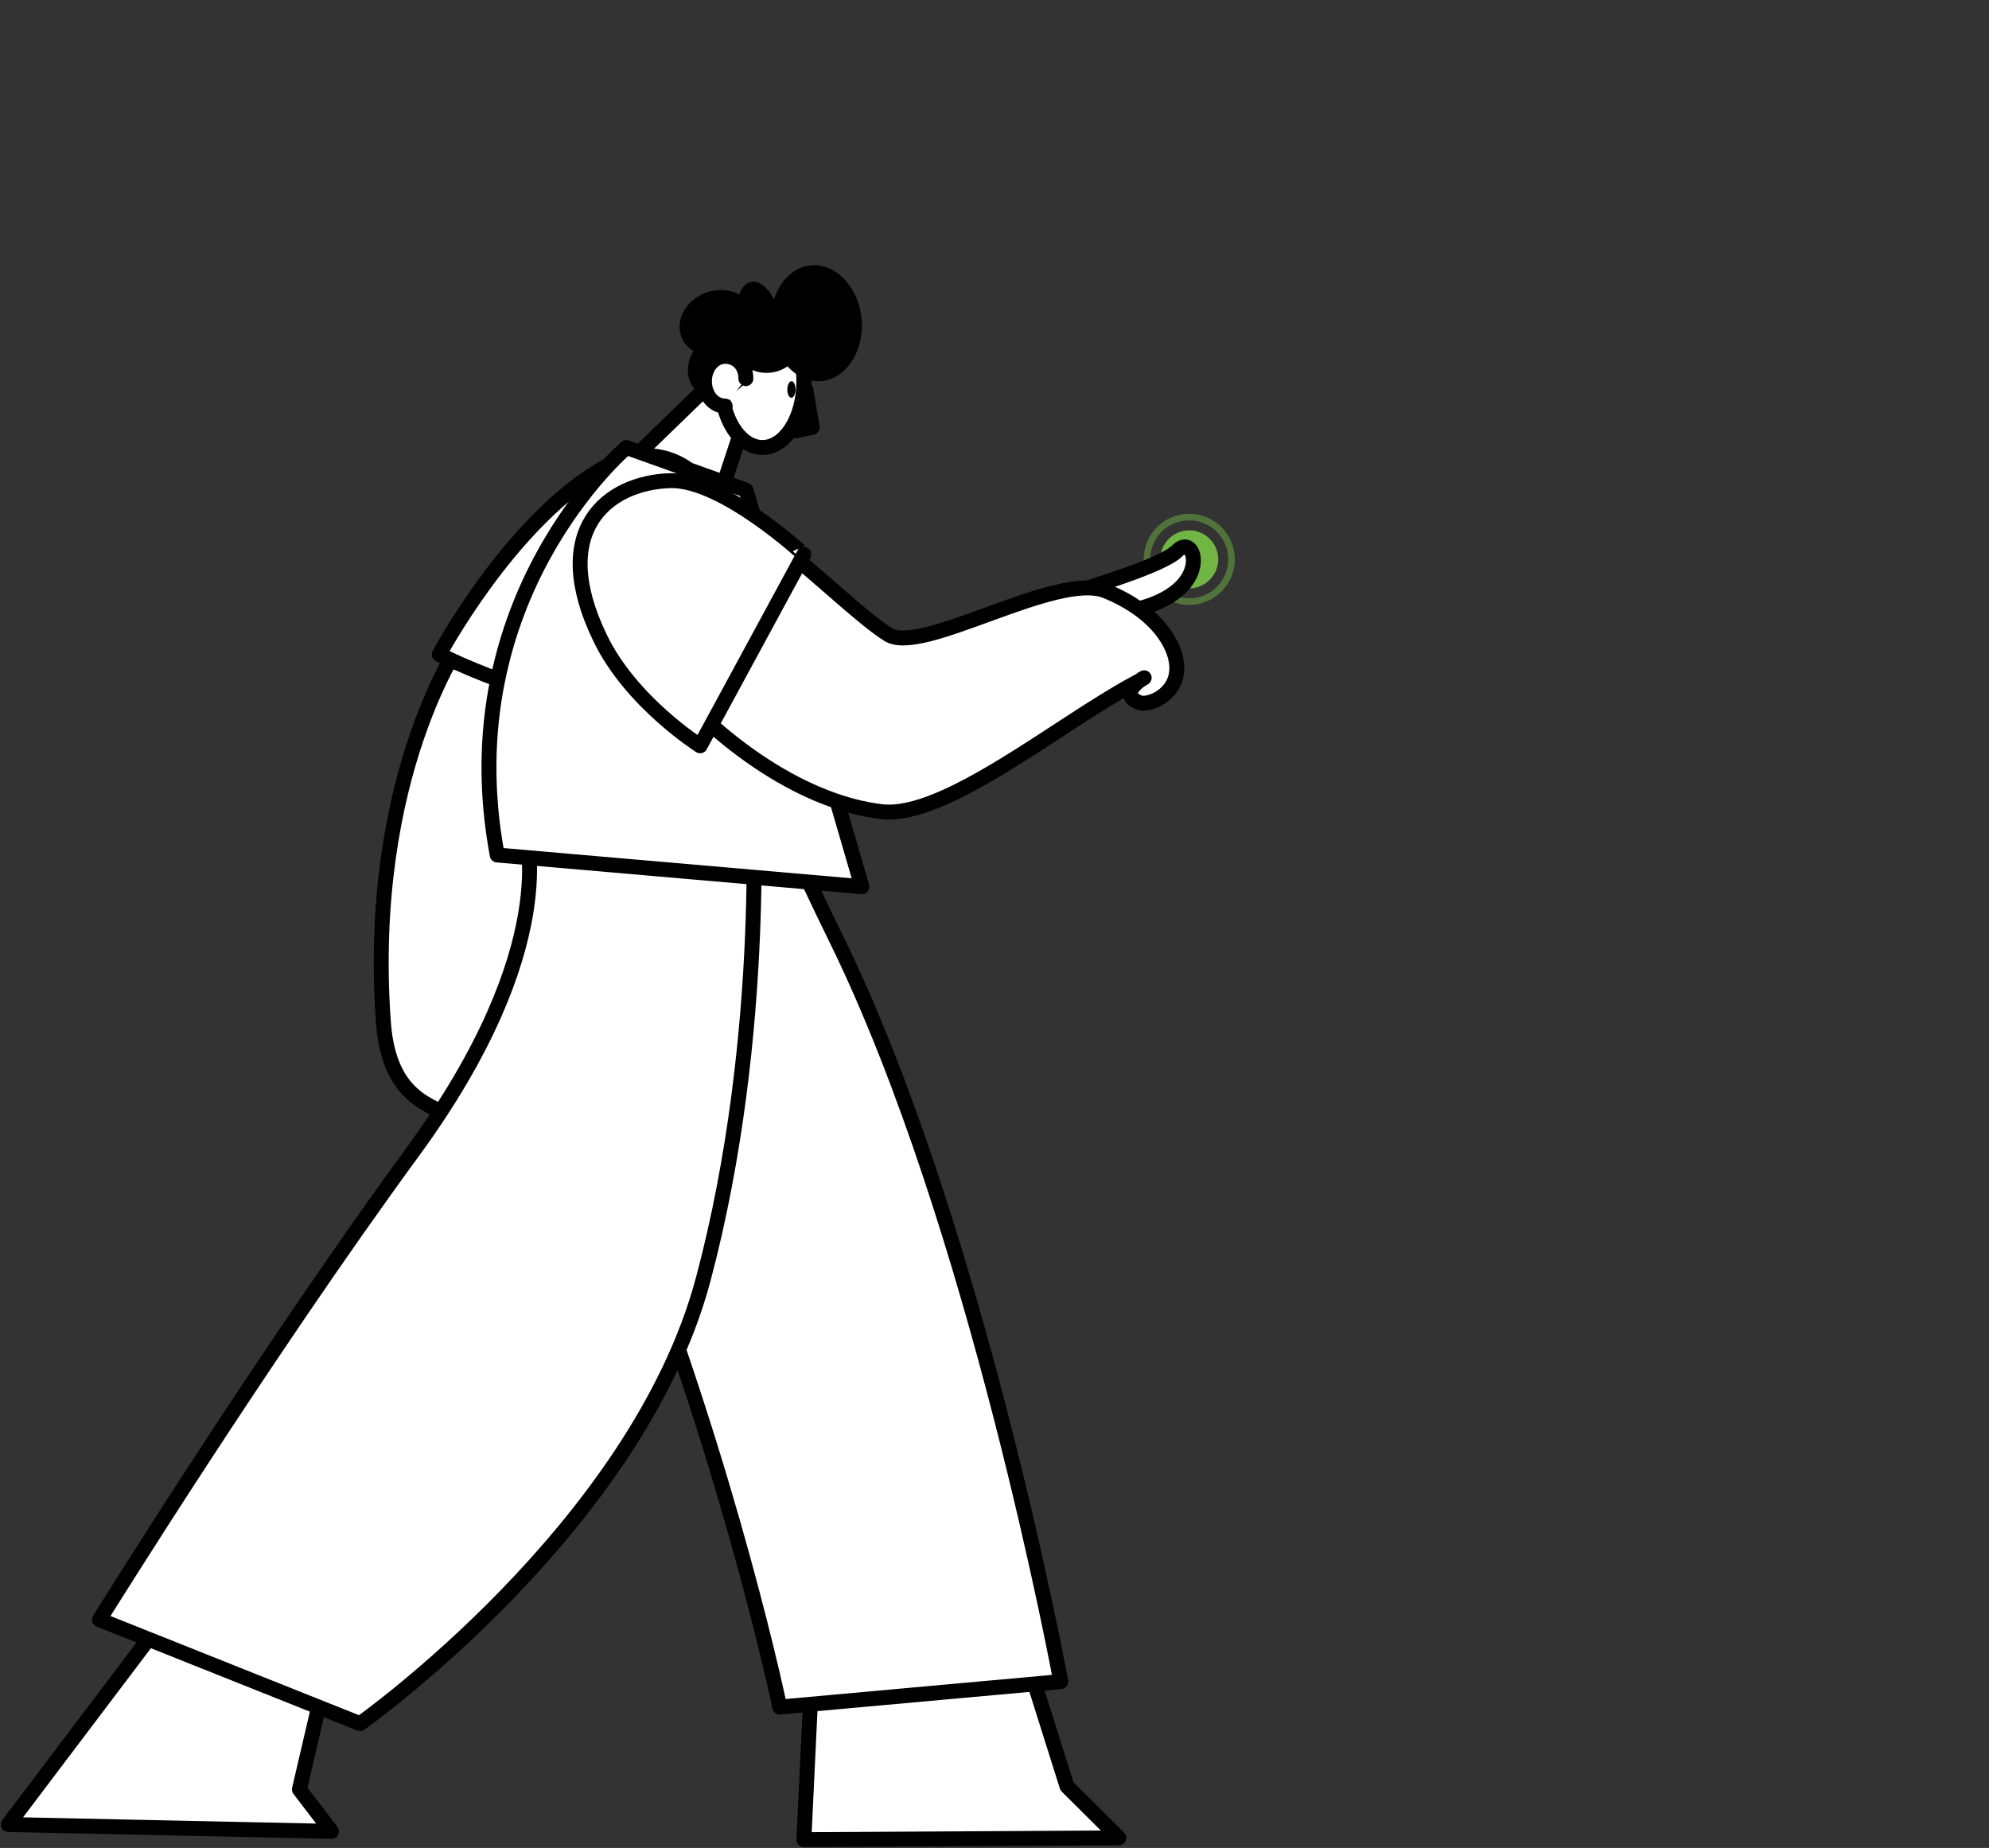 <svg xmlns="http://www.w3.org/2000/svg" width="240" height="223" viewBox="0 0 240 223" fill="none"><rect x="0" y="0" width="240" height="223" fill="#333333" stroke="none"/><path fill-rule="evenodd" clip-rule="evenodd" d="M143.5 64C145.449 64 147 65.591 147 67.5C147 69.409 145.409 71 143.5 71C141.591 71 140 69.409 140 67.5C140 65.591 141.551 64 143.5 64Z" fill="#71B544"></path><path opacity="0.5" fill-rule="evenodd" clip-rule="evenodd" d="M143.5 62C146.523 62 149 64.477 149 67.5C149 70.523 146.523 73 143.5 73C140.477 73 138 70.523 138 67.5C138 64.477 140.435 62 143.5 62ZM143.5 62.798C146.103 62.798 148.202 64.897 148.202 67.5C148.202 70.103 146.103 72.202 143.5 72.202C140.897 72.202 138.798 70.103 138.798 67.5C138.756 64.897 140.897 62.798 143.5 62.798Z" fill="#71B544"></path><path fill-rule="evenodd" clip-rule="evenodd" d="M85 47L75 56.684L86.807 60L90 50.272L85 47Z" fill="white" stroke="black" stroke-width="1.8" stroke-linecap="round" stroke-linejoin="round"></path><path fill-rule="evenodd" clip-rule="evenodd" d="M97.236 47L98 51.567L96 52L97.236 47Z" fill="white" stroke="black" stroke-width="1.8" stroke-linecap="round" stroke-linejoin="round"></path><path fill-rule="evenodd" clip-rule="evenodd" d="M92 38C94.756 38 97 41.575 97 46C97 50.425 94.756 54 92 54C89.244 54 87 50.425 87 46C87 41.575 89.244 38 92 38Z" fill="white" stroke="black" stroke-width="1.8" stroke-linecap="round" stroke-linejoin="round"></path><path d="M103.906 38.023C104.466 41.864 102.464 45.388 99.501 45.93C96.538 46.472 93.655 43.806 93.094 39.966C92.534 36.126 94.536 32.602 97.499 32.06C100.502 31.563 103.345 34.228 103.906 38.023Z" fill="black"></path><path d="M96 47C96 47.538 95.75 48 95.5 48C95.208 48 95 47.538 95 47C95 46.462 95.25 46 95.5 46C95.792 46 96 46.462 96 47Z" fill="black"></path><path d="M85.569 35.198C88.025 34.515 90.396 35.654 90.904 37.748C91.412 39.842 89.846 42.119 87.432 42.802C84.977 43.485 82.606 42.346 82.097 40.252C81.59 38.158 83.114 35.881 85.569 35.198Z" fill="black"></path><path d="M91.841 36.049C94.317 35.684 96.593 37.391 96.952 39.829C97.312 42.268 95.595 44.585 93.159 44.951C90.683 45.316 88.407 43.609 88.048 41.171C87.688 38.732 89.405 36.415 91.841 36.049Z" fill="black"></path><path d="M90.574 34.039C91.841 33.734 93.318 35.258 93.825 37.434C94.332 39.611 93.698 41.657 92.432 41.961C91.165 42.266 89.687 40.742 89.18 38.566C88.674 36.389 89.265 34.343 90.574 34.039Z" fill="black"></path><path d="M89.55 40.519C91.236 41.603 91.502 44.062 90.083 45.98C88.663 47.898 86.179 48.565 84.45 47.481C82.764 46.397 82.498 43.938 83.917 42.02C85.337 40.102 87.865 39.435 89.55 40.519Z" fill="black"></path><path fill-rule="evenodd" clip-rule="evenodd" d="M87.5 49C86.091 49 85 47.676 85 46C85 44.324 86.136 43 87.5 43C88.909 43 90 44.059 90 45.691" fill="white"></path><path d="M87.5 49C86.091 49 85 47.676 85 46C85 44.324 86.136 43 87.5 43C88.909 43 90 44.059 90 45.691" stroke="black" stroke-width="1.8" stroke-linecap="round" stroke-linejoin="round"></path><path fill-rule="evenodd" clip-rule="evenodd" d="M131.007 71.1C130.7 71.016 140.238 68.329 142.04 66.482C143.843 64.635 145.337 68.498 142.084 71.226C138.524 74.207 132.766 73.997 132.766 73.997" fill="white"></path><path d="M131.007 71.1C130.7 71.016 140.238 68.329 142.04 66.482C143.843 64.635 145.337 68.498 142.084 71.226C138.524 74.207 132.766 73.997 132.766 73.997" stroke="black" stroke-width="1.8" stroke-linecap="round" stroke-linejoin="round"></path><path fill-rule="evenodd" clip-rule="evenodd" d="M26.828 186L1 220.17L40 221L36.126 215.935L39.699 200.614L26.828 186Z" fill="white" stroke="black" stroke-width="1.8" stroke-linecap="round" stroke-linejoin="round"></path><path fill-rule="evenodd" clip-rule="evenodd" d="M98.216 196.389L97 222L135 221.787L128.746 215.565L121.32 192L98.216 196.389Z" fill="white" stroke="black" stroke-width="1.8" stroke-linecap="round" stroke-linejoin="round"></path><path fill-rule="evenodd" clip-rule="evenodd" d="M55.909 77C55.909 77 44.103 93.439 46.264 123.406C46.971 132.953 52.542 133.381 54.704 134.965C56.824 136.506 71 86.461 71 86.461C71 86.461 55.743 77.514 55.909 77Z" fill="white" stroke="black" stroke-width="1.8" stroke-linecap="round" stroke-linejoin="round"></path><path fill-rule="evenodd" clip-rule="evenodd" d="M86.041 72.064C91.739 66.594 84.382 49.264 72.05 56.922C61.164 63.662 53 78.979 53 78.979C53 78.979 65.842 85.324 70.35 83.749C76.516 81.561 79.492 78.322 86.041 72.064Z" fill="white" stroke="black" stroke-width="1.8" stroke-linecap="round" stroke-linejoin="round"></path><path fill-rule="evenodd" clip-rule="evenodd" d="M65.177 98.506C65.177 98.506 62.779 113.112 75.626 145.783C88.431 178.454 94.083 206 94.083 206L128 202.925C128 202.925 117.851 147.833 100.935 113.368C91.728 94.62 90.058 88 90.058 88L65.177 98.506Z" fill="white" stroke="black" stroke-width="1.8" stroke-linecap="round" stroke-linejoin="round"></path><path fill-rule="evenodd" clip-rule="evenodd" d="M63.375 100.359C63.375 100.359 67.995 114.145 49.815 138.985C31.635 163.826 12 195.452 12 195.452L43.441 208C43.441 208 76.85 184.398 84.849 154.393C92.848 124.389 90.752 94 90.752 94L63.375 100.359Z" fill="white" stroke="black" stroke-width="1.8" stroke-linecap="round" stroke-linejoin="round"></path><path fill-rule="evenodd" clip-rule="evenodd" d="M75.593 54C75.593 54 54.201 72.082 59.996 103.177L104 107C104 107 92.803 68.474 90.014 59.154L75.593 54Z" fill="white" stroke="black" stroke-width="1.8" stroke-linecap="round" stroke-linejoin="round"></path><path fill-rule="evenodd" clip-rule="evenodd" d="M81.516 59.084C73.721 57.973 68.795 68.02 77.961 79.266C87.126 90.511 97.62 96.924 106.4 97.95C113.981 98.848 127.815 87.347 136.895 82.472C140.621 80.463 133.939 83.37 137.452 84.781C138.522 85.209 141.82 83.969 141.991 80.89C142.163 78.197 139.764 73.878 133.425 71.313C127.472 68.918 111.24 79.137 107.171 76.572C104.044 74.605 99.204 69.816 93.979 65.712C89.825 62.462 85.456 59.64 81.516 59.084Z" fill="white" stroke="black" stroke-width="1.8" stroke-linecap="round" stroke-linejoin="round"></path><path fill-rule="evenodd" clip-rule="evenodd" d="M80.887 58.002C73.326 58.218 66.096 63.962 72.417 77.002C76.135 84.732 84.481 90 84.481 90L97 66.898C97 66.941 87.208 57.83 80.887 58.002Z" fill="white" stroke="black" stroke-width="1.8" stroke-linecap="round" stroke-linejoin="round"></path></svg>